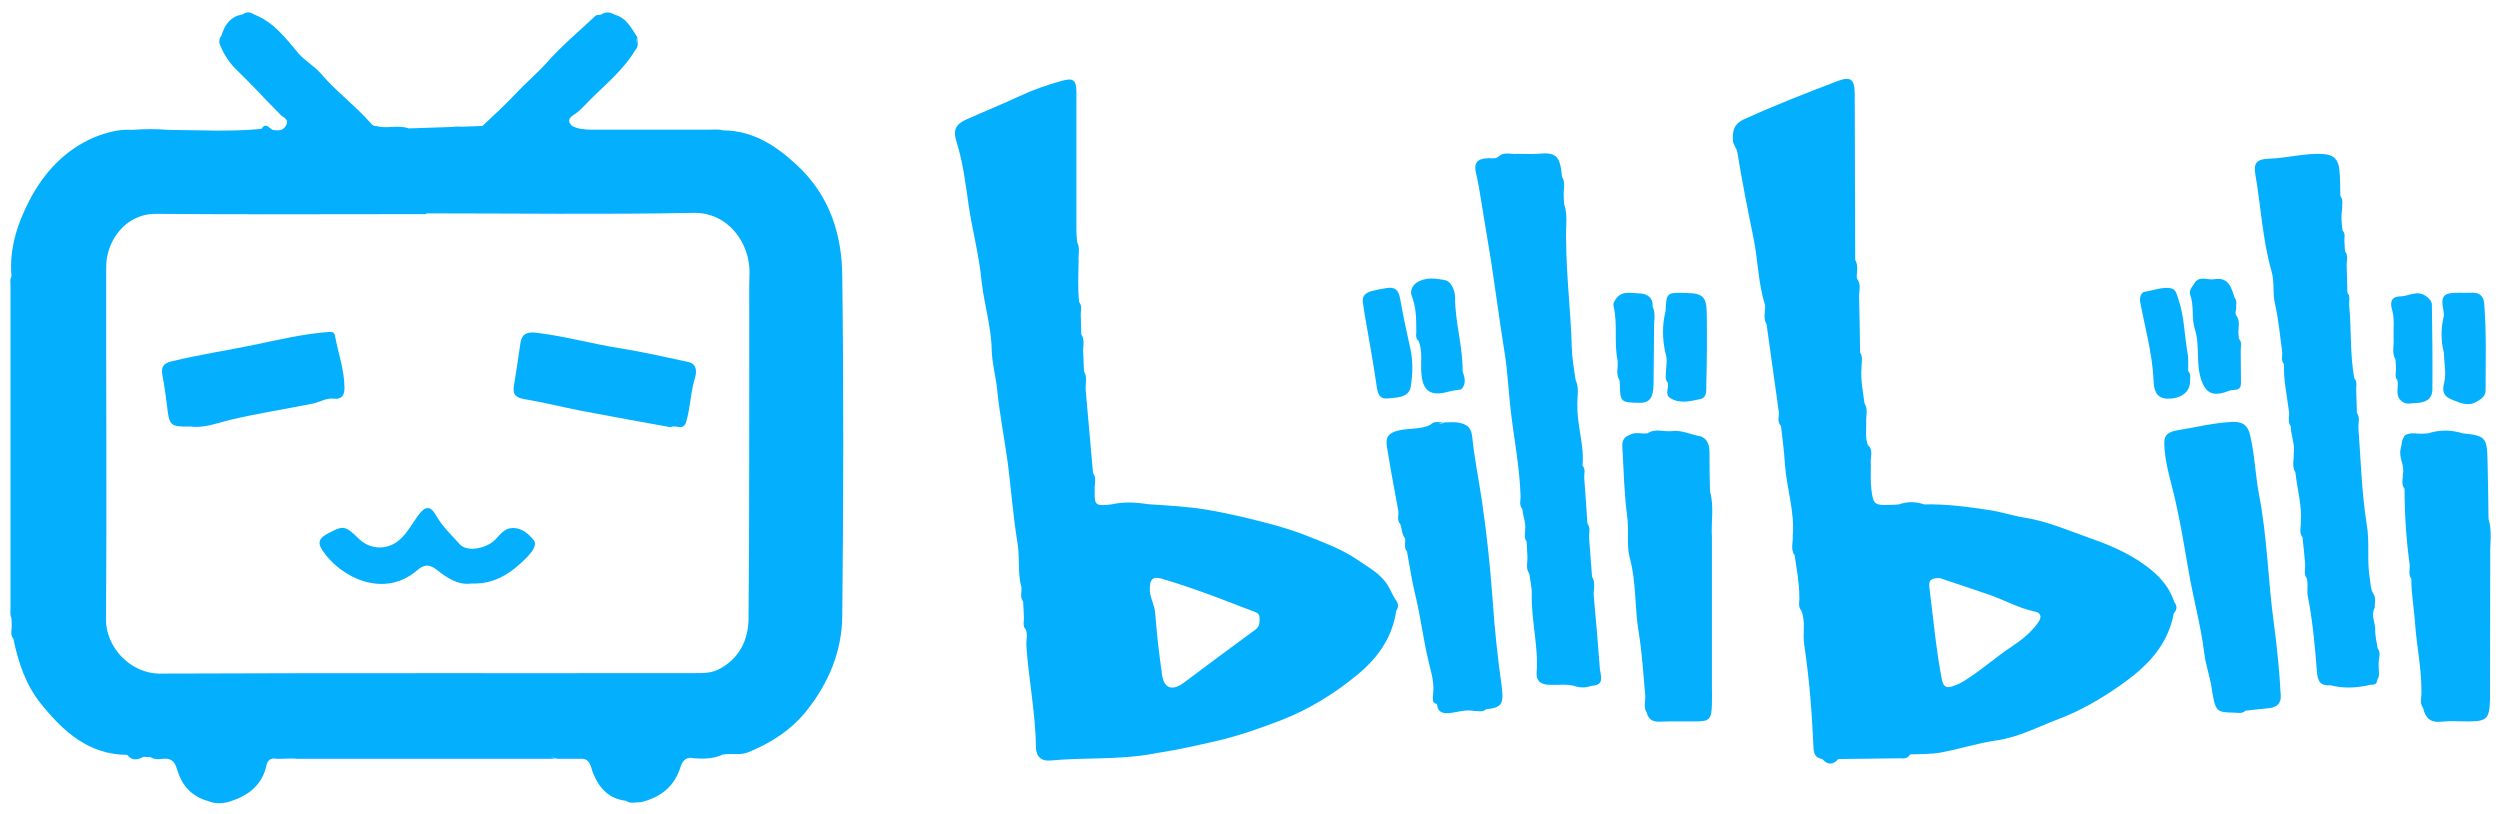 <?xml version="1.0" encoding="utf-8"?>
<!-- Generator: Adobe Illustrator 24.0.1, SVG Export Plug-In . SVG Version: 6.00 Build 0)  -->
<svg version="1.1" id="图层_1" xmlns="http://www.w3.org/2000/svg" xmlns:xlink="http://www.w3.org/1999/xlink" x="0px" y="0px"
	 viewBox="0 0 1024 333.3" style="enable-background:new 0 0 1024 333.3;" xml:space="preserve">
<style type="text/css">
	.st0{fill:#04B0FD;}
</style>
<g>
	<path class="st0" d="M571.7,245.7c-1.6-2.3-2.4-4.9-4.1-7.2c-3.3-4.3-7.9-6.6-12.2-9.6c-5.5-3.7-11.7-6.1-17.7-8.5
		c-6.3-2.6-13-4.7-19.7-6.4c-7.8-2-15.7-3.9-23.6-5.2c-8-1.4-16.2-1.7-24.3-2.3c-5-0.8-9.9-1-14.9,0.1c0,0,0,0,0,0
		c-6.5,0.8-7,0.4-6.8-5.9c-0.2-2.3,0.9-4.8-0.7-7c0,0,0,0,0,0c-1-11.3-2-22.6-3-33.9c0,0,0,0,0,0c0,0,0,0,0,0
		c-0.2-2.6,0.8-5.2-0.7-7.7v0c-0.1-2.5-0.2-5-0.3-7.4c-0.3-2.6,0.9-5.3-0.8-7.7c0,0,0,0,0,0c-0.1-2.5-0.1-4.9-0.2-7.4c0,0,0,0,0,0
		c-0.2-2,0.8-4.1-0.7-5.9c-0.6-5.6-0.3-11.3-0.2-16.9c-0.2-2.5,0.7-5.2-0.6-7.6c0,0,0,0,0,0c-0.1-1.6-0.3-3.1-0.3-4.7
		c0-18.9,0-37.8,0-56.8c0-4.9-1.3-5.9-5.9-4.6c-5.9,1.6-11.9,3.7-17.2,6.2c-7.3,3.4-14.8,6.4-22.1,9.7c-4.9,2.2-5.2,5-3.9,9.1
		c2.6,8.3,3.7,17,4.9,25.6c1.5,10.4,4.3,20.6,5.3,31c1,9.6,4,18.8,4.2,28.5c0.1,5.3,1.6,10.6,2.2,16c1,10.2,3,20.3,4.4,30.5
		c1.4,11,2.2,22,4,32.9c1,6-0.1,12.1,1.6,18c0.1,2-0.7,4.1,0.7,5.9c0.1,2.1,0.2,4.3,0.3,6.4c0.1,1.7-0.7,3.5,0.8,5
		c0.8,2.2,0.1,4.4,0.2,6.5c0.9,13.9,3.8,27.7,3.9,41.6c0.1,4,2.3,5.9,6.1,5.5c13.8-1.3,27.8-0.2,41.6-2.7c1.3-0.3,2.7-0.5,4-0.7
		c7.5-1.2,14.9-2.9,22.3-4.6c9.2-2.1,18.1-5.3,26.7-8.6c11.3-4.4,21.8-10.9,31.2-18.7c8.2-6.8,14.1-15.1,15.7-26
		C572.9,248.8,572.9,247.2,571.7,245.7C571.7,245.7,571.7,245.7,571.7,245.7z M514.2,257.9c-9.9,7.2-19.6,14.5-29.4,21.8
		c-4.6,3.4-8,2.3-8.8-3.2c-1.2-8.4-2.2-16.8-2.8-25.2c-0.3-3.8-2.5-7.1-2.2-10.2c-0.2-5.3,2.9-4.7,5.4-3.9
		c6.4,1.9,12.8,4.1,19.1,6.4c6.1,2.2,12.1,4.7,18.2,6.9c1.4,0.5,2.2,1.1,2.2,2.5C515.9,254.8,516.1,256.5,514.2,257.9z"/>
	<path class="st0" d="M890.6,246.6c-1.8-5.4-5-9.5-9.4-13.1c-7.5-6.2-16.3-10-25.2-13.1c-8.8-3.1-17.4-6.9-26.9-8.4
		c-4.5-0.7-9.3-2.3-13.9-3c-8.9-1.4-18-2.6-27.1-2.4c-3.4-1.2-6.9-1.2-10.3,0c-1.1,0.1-2.2,0.2-3.3,0.2c-6.7,0.2-7.2,0-8-6.5
		c-0.4-3.4-0.2-6.9-0.2-10.3c-0.4-2.6,1.3-5.5-1.2-7.7c0,0,0,0,0,0c0,0,0,0,0,0c-1.2-3-0.6-6.1-0.7-9.2c-0.2-2.6,0.9-5.4-0.7-7.9
		c-0.6-4.9-1.7-9.8-1.2-14.8c-0.1-2,0.7-4.1-0.6-6c0,0,0,0,0,0c-0.1-7.4-0.2-14.9-0.4-22.3c-0.2-2.7,1.1-5.5-0.9-8c0,0,0,0,0,0l0,0
		c-0.3-2.5,0.8-5.2-0.7-7.6v0c-0.1-22.7-0.1-45.3-0.2-68c0-5.9-1.6-7.4-7-5.3c-12.9,4.9-25.7,9.9-38.2,15.6c-4.5,2-4.9,5-4.7,8.8
		c0.1,1.6,1.5,3.1,1.8,4.7c1.9,11.7,4.2,23.3,6.6,35c1.9,9.2,1.9,18.7,4.8,27.7c0.1,2.6-0.9,5.4,0.6,7.9c1.7,11.9,3.3,23.9,5,35.8
		c0,0,0,0,0,0c0,0,0,0,0,0c0.2,1.9-0.8,4.1,0.9,5.8c0.6,5.2,1.3,10.4,1.6,15.6c0.7,9.9,4.1,19.5,3.2,29.5c0.2,2.6-1,5.4,0.8,7.9
		c0.8,5.6,1.9,11.2,1.9,16.8c0.2,2-0.7,4,0.8,5.8v0c1.9,4.5,0.5,9.3,1.2,13.9c2.1,14,3.2,28,3.8,42.1c0.1,2.9,0.9,4.3,3.6,4.8
		c2.2,2.5,4.4,2.5,6.6,0c8.5-0.1,16.9-0.2,25.4-0.3c0,0,0,0,0,0c0,0,0,0,0,0c1.6,0.2,3.1,0,4-1.6c4.2-0.2,8.5,0,12.7-0.8
		c7.6-1.4,14.9-3.8,22.5-4.9c9.3-1.3,17.4-5.7,25.9-8.9c8.9-3.4,17.1-8.2,25-13.7c10.7-7.5,19.4-16.1,21.9-29.5
		C891.8,249.7,891.8,248.2,890.6,246.6C890.6,246.6,890.6,246.6,890.6,246.6z M834.8,255c-2.9,4.2-7,7.3-10.9,9.9
		c-6.8,4.5-12.9,10.1-19.9,14.3c-1.5,0.9-3,1.5-4.5,2c-2.3,0.7-3.5,0-4.1-2.8c-2.4-12.4-3.5-25-5.1-37.5c-0.4-3.2,0.5-4.2,4.3-4.1
		c6.1,2.1,13,4.3,19.9,6.7c6.4,2.2,12.3,5.6,19,7C835.6,250.9,836.7,252.4,834.8,255z"/>
	<path class="st0" d="M652.8,244.1c-0.2-2.6,0.9-5.4-0.7-7.9c0,0,0,0,0,0c0,0,0,0,0,0c-0.4-5.3-0.8-10.6-1.2-15.9
		c-0.1-2,0.7-4-0.7-5.9v0c-0.4-6.2-0.8-12.4-1.3-18.6c-0.1-1.7,0.7-3.5-0.7-5.1c0.8-8.2-2.2-16.1-2.1-24.3
		c-0.2-3.6,0.9-7.2-0.7-10.7c-0.7-4.5-1.5-9.2-1.6-13.5c-0.4-14.5-2.2-28.8-2.3-43.3c-0.4-5,0.9-10.2-0.8-15.2c0,0,0,0,0,0
		c-0.1-1.2-0.2-2.4-0.2-3.5c-0.2-2.6,0.9-5.3-0.7-7.8v0c-0.8-8.8-2.4-10.1-10.1-9.4c-2.6,0.2-5.3,0-8,0c-2.5,0.4-5.3-1-7.6,0.9
		c-1.3,1.3-2.9,0.9-4.5,0.9c-4.8,0.2-6.1,2-4.9,6.7c0.4,1.8,0.8,3.6,1.1,5.4c1.6,9.9,3.3,19.9,4.9,29.8c1.9,12.4,3.5,24.8,5.5,37.2
		c1.3,7.8,1.6,15.6,2.5,23.4c1.3,11.8,3.7,23.5,4.1,35.4c0.2,2-0.8,4.1,0.8,5.9c0.1,2.8,1.5,5.3,1.1,8.2c0.1,1.7-0.6,3.5,0.6,5
		c0.1,1.9,0.2,3.8,0.3,5.6c0.3,2.5-0.9,5.2,0.8,7.6c0,0,0,0,0,0c0.4,2.9,1.1,5.8,1,8.6c-0.2,10.7,2.8,21.2,2,32
		c-0.2,3.4,1.7,4.7,4.9,4.9c3.4,0.2,6.9-0.4,10.3,0.4c2.4,0.9,4.9,0.9,7.3,0c0,0,0,0,0,0c5.7-0.2,3.6-4.3,3.4-7.1
		C654.6,264,653.7,254.1,652.8,244.1z"/>
	<path class="st0" d="M925.4,203.1c-1.6-8.1-1.8-16.5-3.7-24.6c-0.9-4.2-3-5.8-7.1-5.7c-7.6,0.3-15,2.2-22.5,3.4
		c-6,1-5.8,3.5-5.5,7.8c0.6,7.3,2.9,14.2,4.5,21.3c2.1,9.4,3.7,18.9,5.3,28.3c1.9,11.4,5.1,22.6,6.5,34.2c0.6,4.8,2.3,9.3,3,14.1
		c1.5,9.7,2,9.8,8.8,10c1.7-0.1,3.5,0.7,5-0.8h0c3.4-0.4,6.8-0.7,10.1-1.1c2.9-0.3,4.6-2.2,4.4-5c-0.5-9.9-1.5-19.8-2.8-29.5
		C929,238.1,928.7,220.4,925.4,203.1z"/>
	<path class="st0" d="M611.4,245.9c-1-13.6-2.4-27.2-4.4-40.7c-1.3-8.8-3.1-17.6-4-26.4c-0.4-4.1-2.6-5.1-5.6-5.7
		c-1.8-0.3-3.8-0.1-5.6-0.1c-0.8,0.5-1.7,0.5-2.6,0.4c0.9-0.1,1.7-0.3,2.6-0.4c-2,0.2-4.2-0.9-5.9,1c0,0,0,0,0,0c0,0,0,0,0,0
		c-4.1,2-8.7,1.3-13,2.3c-5.4,1.3-5.3,3.9-4.7,7.4c1.4,8.6,3,17.2,4.6,25.8c0.1,1.7-0.7,3.5,0.7,5.1c0,0,0,0,0,0
		c0.8,1.9,0.6,4.2,2,5.9c0.3,1.8-0.6,3.8,0.8,5.4v0c1.1,5.8,1.9,11.6,3.3,17.3c2.3,9.4,3.4,19,5.7,28.4c1.1,4.3,2.2,8.3,1.7,12.7
		c0.1,1.5-0.9,3.5,1.6,4.1c0.2,3,1.9,3.9,4.8,3.7c3.4-0.3,6.8-1.6,10.3-0.9c1.7-0.1,3.5,0.7,5-0.7c6.5-0.6,7.3-2.2,6.4-9.4
		C613.4,269.2,612.2,257.6,611.4,245.9z"/>
	<path class="st0" d="M899,134.8c2.2,6.7,0.3,14.1,2.7,21c1.5,4.2,3.6,6.1,8,5.3c1.8-0.3,3.6-1.4,5.4-1.4c2.5-0.1,2.8-1.2,2.8-3.2
		c-0.1-4.2,0-8.5-0.1-12.7c-0.1-1.7,0.7-3.5-0.7-5c0,0,0,0,0,0c-0.1-0.6-0.1-1.2-0.2-1.8c-0.3-2.5,0.9-5.2-0.8-7.6c0,0,0,0,0,0
		c-0.6-0.8-0.5-1.6-0.2-2.5c-0.1-1.7,0.6-3.5-0.6-5c0,0,0,0,0,0c-1.4-4.1-2.4-8.6-8.5-7.5c-2.6,0.4-5.6-1.5-7.8,1.3c0,0,0,0,0,0
		c0,0,0,0,0,0c-0.8,1.6-2.6,3-1.9,5.1C898.8,125.2,897.5,130.1,899,134.8z"/>
	<path class="st0" d="M580.1,134.8c0.2,1.7-0.7,3.5,1,4.9v0c0,0,0,0,0,0c1.7,4.4,0.7,8.9,1.1,13.4c0.6,7.1,3.8,9.3,10.8,7.4
		c1.8-0.5,3.7-0.7,5.5-1c2.3-2.3,1.4-4.9,0.6-7.4c0.1-10.2-3.1-20-3.1-30.2c0-3.2-1.8-6.7-4-7.1c-3.7-0.8-8.2-1.4-11.8,1
		c-1.4,1-2.8,3.1-2,5.3C580,125.5,580.1,130.2,580.1,134.8z"/>
	<path class="st0" d="M682.1,144.4c0.9,2.4,0.5,4.8,0.3,7.3c0.1,1.7-0.7,3.5,0.7,5c0.7,2.1-1.5,4.8,1.1,6.4
		c3.9,2.4,8.1,1.2,12.1,0.4c3.2-0.6,2.5-4.1,2.6-6.3c0.3-9.6,0.3-19.1,0.2-28.7c-0.1-7-1.6-8.4-8.6-8.5c-7.9-0.2-7.9-0.2-8.3,7.5
		C680.8,133.1,680.9,138.7,682.1,144.4C682.1,144.4,682.1,144.4,682.1,144.4z"/>
	<path class="st0" d="M559,129c1.7,9.8,3.5,19.5,4.9,29.3c0.4,3.3,1.4,5.3,4.7,4.9c3.5-0.4,8.4-0.3,9.2-4.6c0.9-5.2,1-11-0.2-16.2
		c-1.5-6.6-2.9-13.3-4.1-20c-0.6-3.6-2.1-5-5.6-4.4c-2,0.3-4,0.7-6,1.2c-2.6,0.7-4.3,2.1-3.6,5.1C558.5,125.9,558.8,127.5,559,129z"
		/>
	<path class="st0" d="M882.1,155.8c0.1,3.1,0.6,7.4,5.7,7.5c5.1,0.1,8.7-2.3,9.2-6.2c-0.1-1.7,0.7-3.5-0.7-5.1
		c-0.1-2.5,0.2-5.1-0.3-7.5c-1.3-7.5-1.3-15.2-3.9-22.5c-0.6-1.7-0.9-3.8-3.4-4c-3.5-0.4-6.8,1-10.2,1.5c-1,0.1-2.3,1.6-1.9,4.1
		C878.6,134.2,881.6,144.8,882.1,155.8z"/>
	<path class="st0" d="M671.5,165c4.1,0.1,5.7-2,5.8-7.6c0.1-7.4,0.1-14.7,0.2-22.1c-0.2-3.3,0.9-6.6-0.6-9.8
		c0.3-3.7-2.4-5.2-5.2-5.3c-3.6-0.1-7.9-1.5-10.3,3c-0.4,0.7-0.7,1.2-0.5,2.1c1.8,7.4,0.1,15.1,1.7,22.6c0.2,2.6-0.8,5.3,0.7,7.8
		c0,0,0,0,0,0c0.1,0.6,0.2,1.2,0.2,1.9C663.6,164.6,663.9,164.9,671.5,165z"/>
	<path class="st0" d="M700.4,201.2L700.4,201.2c-0.1-5.4-0.2-10.7-0.2-16.1c0-3.1-1.1-5.9-4.2-6.5c-3.8-0.7-7.4-2.6-11.4-2
		c-3.3,0.3-6.7-1.2-9.8,0.9c-2.5,0.3-5.2-0.8-7.6,0.8c0,0,0,0,0,0c-3.1,1.1-2.8,3.9-2.6,6.3c0.5,9,0.7,18,1.9,26.9
		c0.8,5.8-0.4,11.8,1.1,17.2c2.7,10,1.9,20.2,3.6,30.2c1.4,8.6,1.9,17.4,2.7,26.1c0.1,2.3-0.8,4.7,0.6,6.9c0,0,0,0,0,0
		c0.7,2.9,2.6,3.8,5.4,3.7c4.7-0.2,9.4-0.1,14.2-0.1c6.1,0,6.9-0.7,7.1-6.9c0.1-2.5,0-5,0-7.6c0-20.3,0-40.6,0-60.9
		C700.8,213.9,702.2,207.5,700.4,201.2z M674.7,177.6L674.7,177.6L674.7,177.6C674.7,177.6,674.7,177.6,674.7,177.6z"/>
	<path class="st0" d="M1001,144.4C1001,144.4,1001,144.4,1001,144.4c0.1,4.2,1.1,8.6,0.1,12.5c-1.3,5,1.3,6.2,4.8,7.4
		c3.2,1.4,6.3,2,9.4-0.3c0,0,0,0,0,0c0,0,0,0,0,0c1.5-0.9,2.8-2.1,2.8-4c0-12,0.4-24-0.6-36c-0.2-2.5-1.9-4.2-4.7-4.1
		c-1.9,0.1-3.8,0-5.6,0c-6.6,0-7.6,1.2-6.3,7.7c0.1,0.6,0.1,1.2,0.1,1.8C999.8,134.3,999.7,139.4,1001,144.4z"/>
	<path class="st0" d="M1019.3,212.6c-0.1-8-0.2-16-0.4-24c-0.2-9.4-0.9-10.2-10.2-11.1c-4.7-1.5-9.4-1.5-14.2,0c0,0,0,0,0,0
		c-0.6,0-1.2,0.1-1.8,0.1c-2.5,0.3-5.2-0.8-7.6,0.7c0,0,0,0,0,0c-1.4,1.6-1.3,3.7-1.8,5.6c-0.9,3.6,1.8,6.8,0.9,10.3
		c0.1,2-0.8,4.1,0.7,6v0c0,10.4,0.7,20.8,2.1,31.1c0.2,1.9-0.7,4,0.7,5.8c-0.1,6,1.1,12,1.5,18c0.6,9.3,2.7,18.6,2.6,28
		c0.2,2.3-0.9,4.8,0.7,6.9c0,0,0,0,0,0c0.9,4,2.9,6.1,7.5,5.6c3.6-0.4,7.2-0.1,10.8-0.1c7.8,0,8.9-1,9.1-9c0-1.3,0-2.5,0-3.8
		c0-18.2,0.1-36.5,0.1-54.7C1019.8,222.9,1020.9,217.7,1019.3,212.6z"/>
	<path class="st0" d="M973.9,265.6c-0.4-2.6-1.1-5.2-1-7.7c0-3-1.9-6-0.2-9c-0.1-2,0.7-4.1-0.7-5.9c0,0,0,0,0,0
		c-1-1.8-1-3.9-1.3-5.9c-1.3-7.5,0-15.1-1.3-22.4c-2.1-13.1-2.4-26.3-3.4-39.5c-0.1-2,0.8-4.2-0.6-6c-0.1-3.1-0.2-6.2-0.3-9.4
		c-0.1-1.6,0.6-3.4-0.8-4.9v0c-1.8-9.9-1.1-20-2.1-30c-0.1-1.7,0.6-3.5-0.7-5c-0.1-3.7-0.2-7.4-0.3-11.1c-0.1-2,0.8-4.1-0.7-5.9
		c-0.1-1.2-0.1-2.5-0.2-3.7c-0.2-1.6,0.6-3.4-0.8-4.8c-0.3-2.7-0.7-5.4-0.2-8.2c-0.1-2,0.7-4.1-0.7-6c-0.1-3.6,0-7.2-0.4-10.8
		c-0.4-3.8-2.1-6-6.5-6.3c-7.6-0.5-14.9,1.7-22.3,1.9c-5,0.2-6.4,1.6-5.6,6.5c2.3,13.2,2.9,26.6,6.6,39.5c1.3,4.5,0.4,8.9,1.4,13.3
		c1.5,6.6,2.1,13.3,3,20c0.1,1.6-0.6,3.4,0.7,4.8c-0.2,6.7,1.3,13.2,2.1,19.7c0.2,1.9-0.7,4,0.7,5.8c0,3.7,1.8,7.3,1.2,11.1
		c0.2,2.6-0.9,5.3,0.7,7.8c0.7,6.9,2.8,13.6,2.2,20.6c0.1,2-0.8,4.1,0.7,5.9v0c0.4,3.7,0.8,7.5,1.1,11.2c0.1,2-0.7,4,0.7,5.8v0
		c0.6,2.5-0.1,5.1,0.4,7.4c2,10.1,2.9,20.4,3.7,30.6c0.3,4.2,1.5,6,5.6,5.7c5,1.3,10,1.1,15,0.1c0,0,0,0,0,0
		c1.4-0.8,3.9,0.6,4.1-2.3c1.3-1.9,0.5-3.9,0.6-5.9c0,0,0,0,0,0c0,0,0,0,0,0c0-0.5,0-1,0-1.4C974.4,269.4,975.3,267.4,973.9,265.6z"
		/>
	<path class="st0" d="M989.2,165.1C989.2,165.1,989.2,165.1,989.2,165.1C989.2,165.1,989.2,165.1,989.2,165.1c3.7-0.1,7-1.1,7.1-5.5
		c0.1-11.6,0-23.1-0.2-34.7c0-1.5-1-2.6-2.4-3.6c-3.7-2.6-7,0-10.4,0.1c-4,0-4.3,2.6-3.6,5.1c1.2,4,0.6,8.1,0.7,12.1
		c0.3,2.9-0.9,5.9,0.8,8.7v0c0.1,1.2,0.1,2.3,0.2,3.5c0.1,1.7-0.7,3.5,0.6,5v0c0.6,3-1.3,6.5,2.1,8.8
		C985.7,165.8,987.5,165.1,989.2,165.1z"/>
	<path class="st0" d="M326.6,67.8c-8.7-8.1-18-14.3-30.4-14.4c-1.7-0.5-3.4-0.3-5.2-0.3c-16.2,0-32.4,0-48.7,0
		c-2.7,0-5.3-0.2-7.8-1.4c-1.8-1.5-2-3.1,0.4-4.6c2.4-1.5,4.2-3.5,6.1-5.5c6.7-6.8,14.3-12.8,19.3-21.2c1.5-1.5,0.7-3.3,0.8-5.1
		c-0.1,0.8-0.3,1.6-0.4,2.4c0-0.8,0-1.6,0.4-2.4c-2.5-3.7-4.4-8-9.4-9.3c-1.9-1.2-3.7-1.2-5.6,0c-0.8,0.2-1.8,0-2.2,0.5
		c-6.7,6.3-13.8,12.2-19.8,19c-4,4.5-8.6,8.3-12.7,12.7c-4.3,4.6-9.1,9-13.8,13.4c-2.8,0.1-5.5,0.2-8.3,0.3c-1.3-0.1-2.7-0.1-4,0.1
		c-6,0.2-12,0.4-18,0.6c0,0,0,0,0,0c0,0,0,0,0,0l0,0c0,0,0,0,0.1,0c-4.3-1.6-9,0.3-13.3-1c-0.8,0.1-1.4-0.2-2-0.9
		c-6.4-7.3-14.3-13.1-20.6-20.5c-2.7-3.1-6.6-5.3-9.2-8.3c-5.3-6.3-10.2-12.9-18.3-16c-1.6-1.1-3.1-1.1-4.6,0c0,0,0,0,0,0
		c-5,0.8-7.4,4.3-8.7,8.7c0,0,0,0,0,0c-1.2,1.5-1.1,3-0.2,4.6c0,0,0,0,0,0c1.6,3.9,4,7.2,7.1,10.1c5.9,5.7,11.4,11.8,17.2,17.6
		c1.2,1.3,3.6,1.8,2.5,4.2c-1.1,2.5-3.3,2.5-5.6,2.1c-1.5-0.7-2.8-3.2-4.6-0.4c0,0,0,0,0,0c0,0,0,0,0,0c-12.6,1.2-25.3,0.5-38,0.4
		c-5-0.4-10-0.4-15,0c-5.4-0.4-10.5,1.1-15.4,3C26.5,61.4,18,70.7,12.1,82c-5,9.6-8.4,20-7.4,31.2c-0.7,1.3-0.4,2.8-0.4,4.2
		c0,43.9,0,87.8,0,131.6c0,1.4-0.3,2.8,0.4,4.2c0,0.9,0.1,1.7,0.1,2.6c0.1,2-0.8,4.1,0.7,5.9c0,0,0,0,0,0c2,9.6,5,18.8,11.3,26.6
		c9.2,11.4,19.5,20.8,35.3,20.9c0,0,0,0,0,0c1.9,2.4,4.2,2.2,6.6,0.8c1,0,1.9,0.1,2.9,0.1c0,0,0,0,0,0c2.2,1.5,4.6,0.5,6.9,0.7
		c0,0,0,0,0,0c0,0,0,0,0,0c2.9,0.4,3.5,2.7,4.2,4.9c2,6.3,6,10.6,12.5,12.4c0,0,0,0,0,0c3.1,1.3,6.2,1.1,9.3,0.1c0,0,0,0,0,0
		c7.3-2.4,12.8-6.6,14.6-14.5c0.5-2.4,1.8-3.4,4.3-2.9c0,0,0,0,0,0c0,0,0,0,0,0c1.7,0,3.5,0,5.2-0.1c0,0,0,0,0,0c0,0,0,0,0,0
		c1.1,0,2.2,0,3.3,0.1c35.5,0,70.9,0,106.4,0c-0.9-0.1-1.8-0.3-2.7-0.4c0.9,0,1.8-0.1,2.7,0.4c0.4,0,0.9,0,1.3,0c2.7,0,5.3,0,8,0
		c0,0,0,0,0,0c0,0,0,0,0,0c4.3-0.3,4.3,3.3,5.3,5.8c2.5,6.2,6.5,10.6,13.5,11.4c1.9,1.4,4,0.5,6,0.6c0,0,0,0,0,0c0,0,0,0,0,0
		c8.1-1.9,13.9-6.4,16.4-14.6c0.9-2.9,2.7-4.1,5.6-3.4c4,0.3,7.9,0.2,11.6-1.5c0,0,0,0,0,0c3.4-0.7,6.9,0.4,10.3-0.9
		c9.4-3.8,17.7-9.1,24.1-17.1c9.1-11.4,14.5-24.5,14.6-38.9c0.5-46.3,0.6-92.7,0-139C344.9,96.2,339.9,80.2,326.6,67.8z M307,112
		c-0.2,5.8-0.1,11.7-0.1,17.5c-0.1,41.3,0.1,82.6-0.3,123.9c-0.1,8.7-3.7,16.3-12.1,20.7c-3,1.6-6.3,1.6-9.6,1.6
		c-73.2,0.1-146.3-0.1-219.5,0.2c-11.8,0-22.1-10.6-22-22.4c0.4-48.1,0-96.2,0.1-144.3c0-10.3,7.7-21.7,20.4-21.6
		c36.9,0.3,73.8,0.1,110.7,0.1c0-0.1,0-0.2,0-0.3c36.4,0,72.9,0.5,109.3-0.2C298.1,86.8,307.3,99.5,307,112z"/>
	<path class="st0" d="M136.8,163.3c3.2,0.4,4.4-1.5,4.3-4.7c-0.1-7.3-2.6-14.1-3.9-21.1c-0.3-1.7-1.5-1.6-2.9-1.5
		c-10.3,0.8-20.4,3.2-30.4,5.3c-11.2,2.3-22.5,4-33.6,6.7c-3.7,0.9-4.3,2.6-3.8,5.6c0.8,4.1,1.4,8.3,1.9,12.5
		c0.9,8.5,1.4,8.7,9.6,8.6c5.4,0.8,10.8-1.4,16.2-2.7c11.3-2.7,22.7-4.4,34-6.7C131.1,164.7,133.6,162.9,136.8,163.3z"/>
	<path class="st0" d="M282,148.3c-9.2-2-18.4-4.1-27.7-5.6c-11.6-1.8-22.9-5-34.5-6.4c-3.8-0.5-6,0.4-6.6,4
		c-0.9,5.9-1.7,11.8-2.7,17.7c-0.6,3.7,0.8,4.9,4.4,5.5c7.8,1.3,15.6,3.3,23.4,4.8c12.1,2.3,24.3,4.5,36.4,6.7
		c2-1.3,5.2,1.8,6.4-2.3c1.7-6,1.8-12.4,3.7-18.4C285.4,152,285.3,149,282,148.3z"/>
	<path class="st0" d="M209.6,216.3c-3.1,0.2-4.8,2.7-6.7,4.7c-3.9,3.9-11.7,5.1-14.5,2c-3.4-3.8-7.2-7.3-9.8-11.9
		c-2.3-4.1-4.5-3.9-7.3,0c-2.4,3.3-4.3,6.9-7.3,9.7c-4.9,4.6-12.2,4.6-17-0.1c-5.7-5.6-6.4-5.6-13.2-1.9c-3.3,1.8-3.7,3.8-1.7,6.7
		c7.7,11.4,25.5,19.8,39,7.9c2.8-2.4,5-2.2,7.8,0c4.2,3.3,8.7,6.4,14.3,5.6c9.7,0.4,16.6-4.6,22.7-10.8c1.8-1.9,4.3-4.9,2.7-7
		C216.5,218.7,213.6,216,209.6,216.3z"/>
</g>
</svg>
